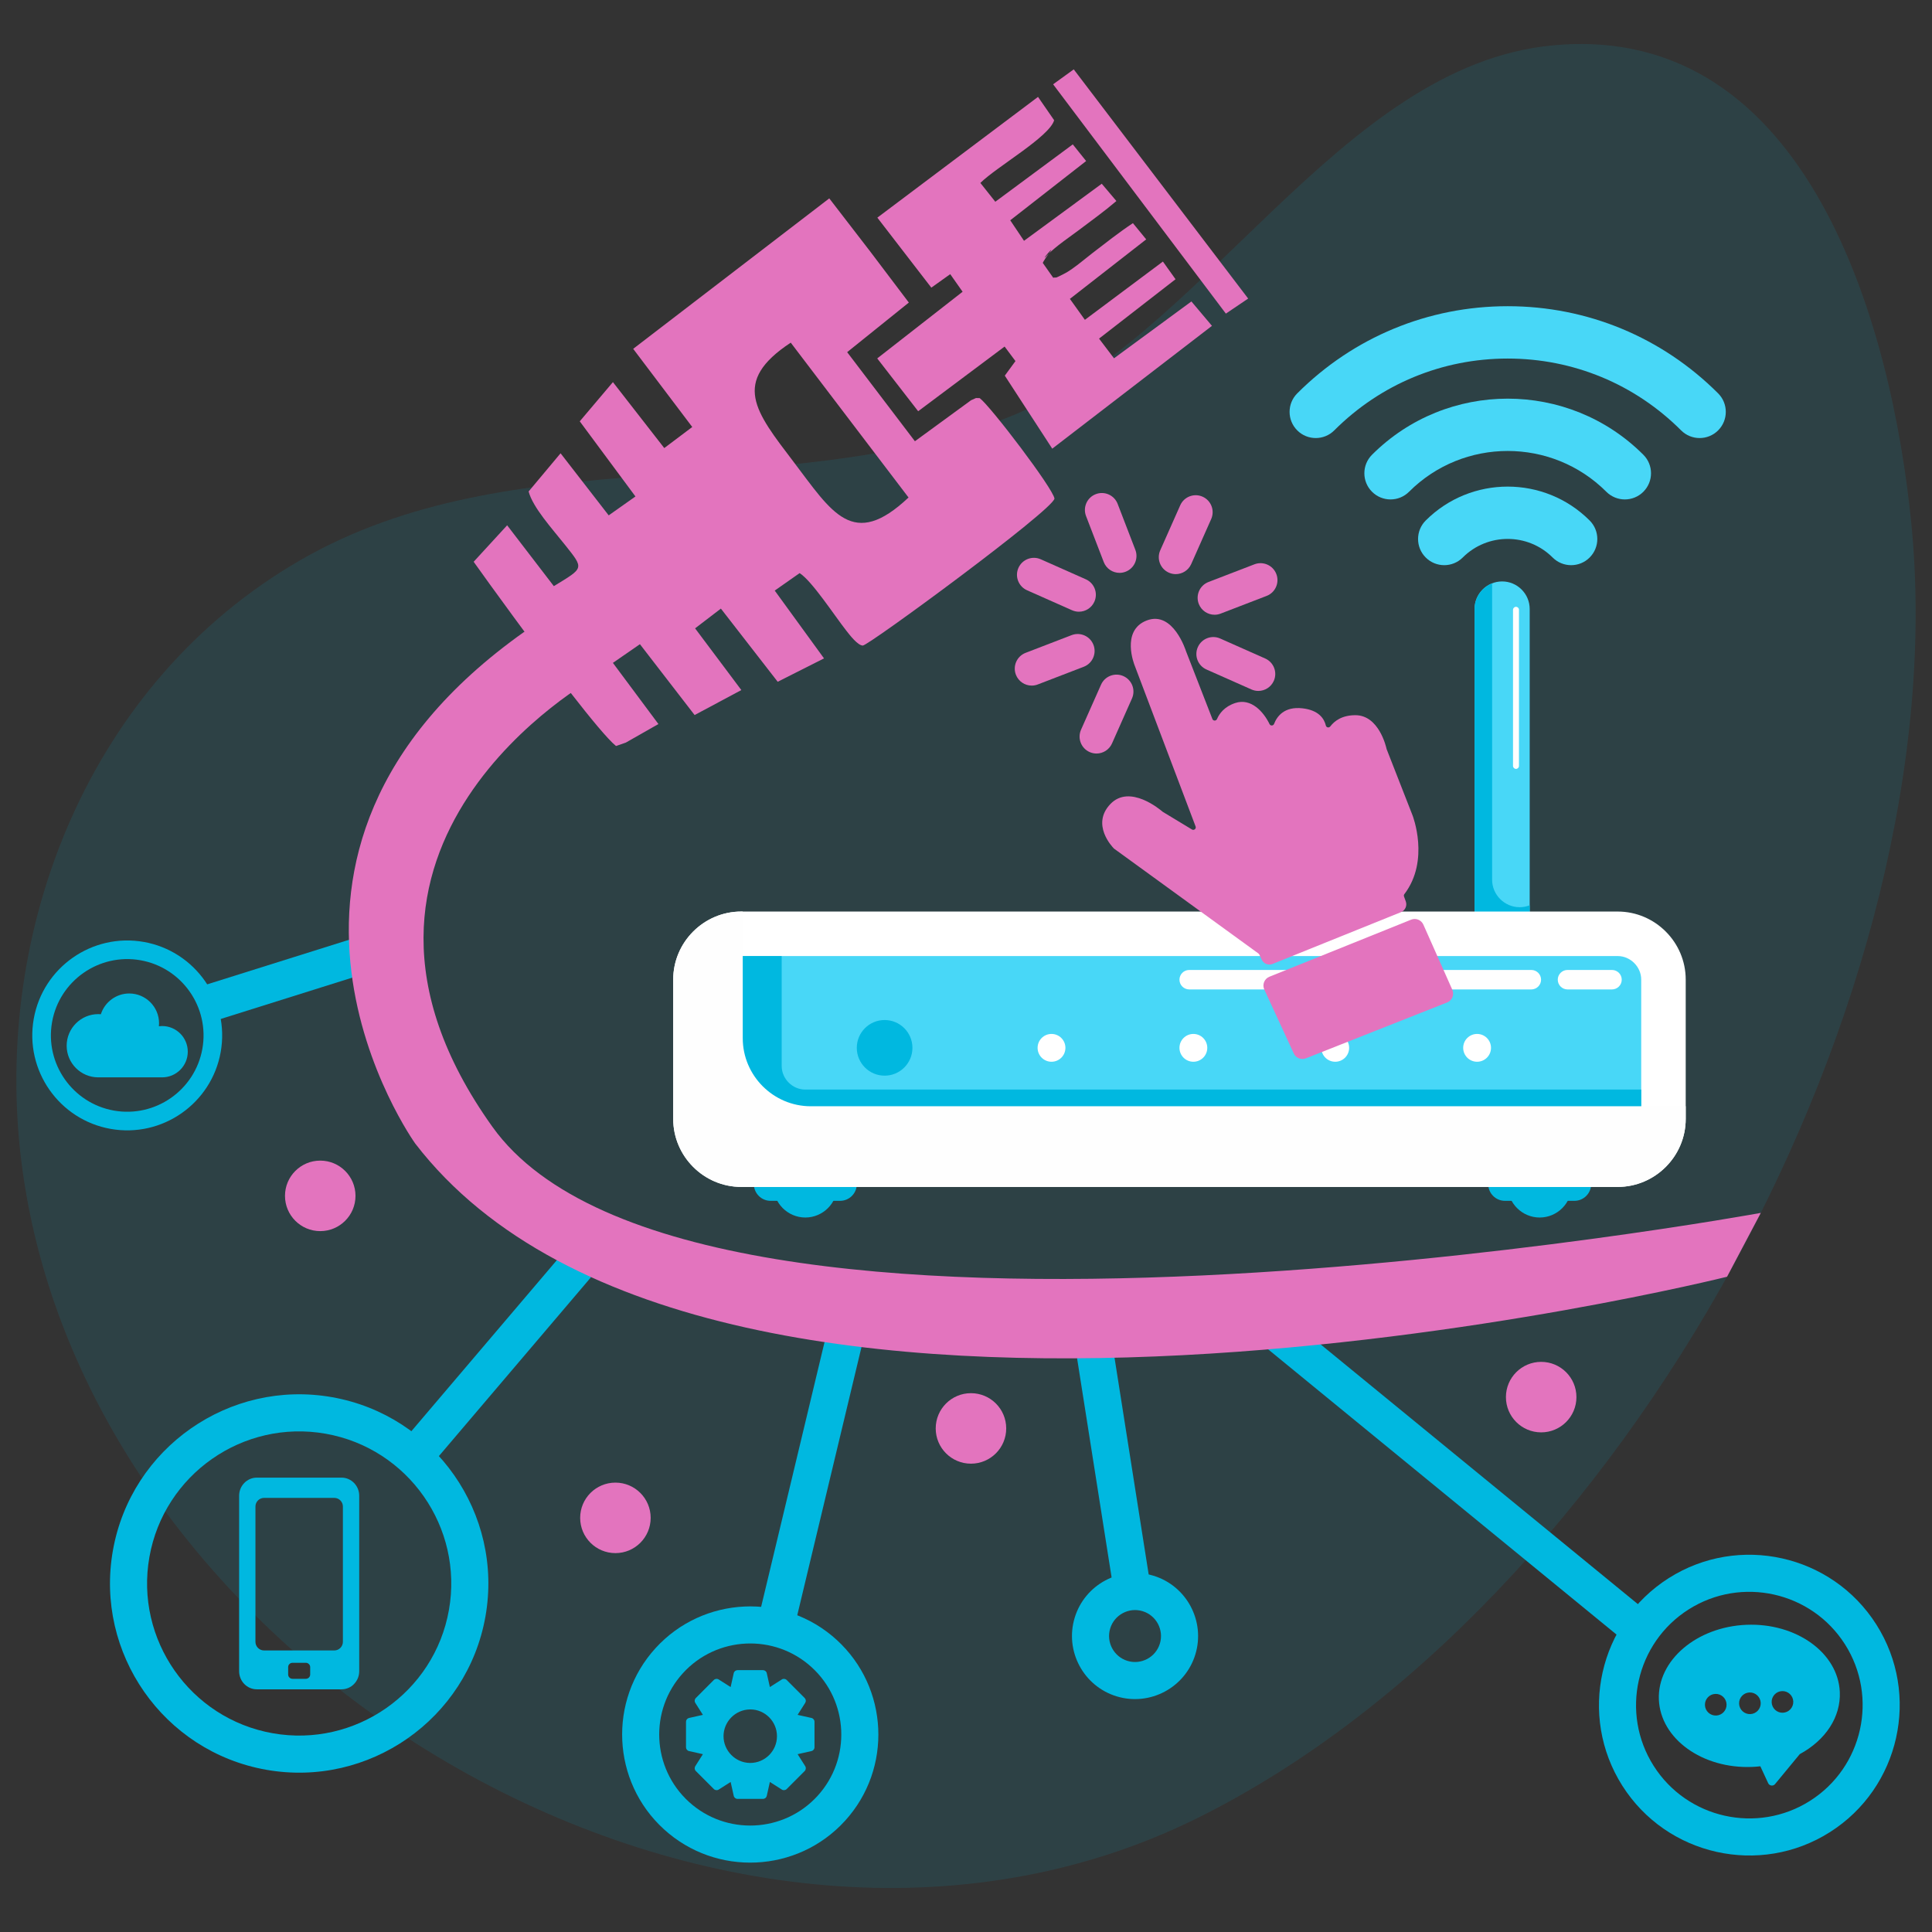 <?xml version="1.0" encoding="UTF-8"?>
<!DOCTYPE svg PUBLIC "-//W3C//DTD SVG 1.1//EN" "http://www.w3.org/Graphics/SVG/1.1/DTD/svg11.dtd">
<!-- Creator: CorelDRAW 2019 (64-Bit) -->
<svg xmlns="http://www.w3.org/2000/svg" xml:space="preserve" width="91.44mm" height="91.44mm" version="1.1" style="shape-rendering:geometricPrecision; text-rendering:geometricPrecision; image-rendering:optimizeQuality; fill-rule:evenodd; clip-rule:evenodd"
viewBox="0 0 9143.98 9143.98"
 xmlns:xlink="http://www.w3.org/1999/xlink">
 <rect x="0" y="0" width="9143.98" height="9143.98" fill="#333333" stroke="none"/>
 <defs>
  <style type="text/css">
   <![CDATA[
    .fil2 {fill:#E374BE}
    .fil3 {fill:#00B8E0;fill-rule:nonzero}
    .fil4 {fill:#48D7F7;fill-rule:nonzero}
    .fil8 {fill:#E374BE;fill-rule:nonzero}
    .fil7 {fill:#E374BE;fill-rule:nonzero}
    .fil6 {fill:#FEFEFE;fill-rule:nonzero}
    .fil5 {fill:white;fill-rule:nonzero}
    .fil1 {fill:#00B8E0;fill-rule:nonzero}
    .fil0 {fill:#00B8E0;fill-opacity:0.11}
   ]]>
  </style>
 </defs>
 <g id="Layer_x0020_1">
  <path id="Path_52869" class="fil0" d="M4759.38 1979.99c931.49,-359.76 1573.43,-1669.99 2590.65,-1765.35 1216.6,-114.05 1605.36,1349.61 1695.78,2260.01 220.83,2224.55 -1351.1,5121.72 -3375.42,6128.46 -2210.22,1099.14 -5263.92,-678.97 -5568.6,-3100.96 -139.51,-1109.19 323.19,-2274.1 1317.19,-2849.5 1014.81,-587.56 2265.51,-257.45 3340.4,-672.66l0 0z" data-name="Path 52869"/>
  <path class="fil1" d="M8732.32 7782.72c-158.49,-249.7 -490.57,-323.88 -740.28,-165.38 -249.72,158.5 -323.95,490.57 -165.46,740.27 158.54,249.78 490.63,323.96 740.34,165.46 249.71,-158.49 323.94,-490.57 165.4,-740.35zm-1053.94 668.96c-210.37,-331.43 -111.85,-772.19 219.58,-982.55 331.44,-210.37 772.2,-111.91 982.57,219.53 210.41,331.5 111.9,772.26 -219.53,982.63 -331.44,210.36 -772.21,111.9 -982.62,-219.61z"/>
  <polygon class="fil1" points="5733.78,6166.72 5844.99,6030.91 7780.14,7615.26 7668.94,7751.07 "/>
  <path class="fil1" d="M8438.45 8106.2c-28.27,1.19 -52.17,-20.81 -53.36,-49.04 -1.18,-28.22 20.79,-52.15 49.06,-53.33 28.18,-1.19 52.08,20.81 53.26,49.04 1.19,28.22 -20.78,52.15 -48.96,53.33zm-154.24 6.48c-28.18,1.18 -52.08,-20.82 -53.27,-49.04 -1.18,-28.23 20.79,-52.15 48.97,-53.34 28.27,-1.18 52.17,20.81 53.35,49.04 1.19,28.22 -20.78,52.15 -49.05,53.34zm-161.53 6.78c-28.27,1.18 -52.17,-20.82 -53.35,-49.04 -1.19,-28.22 20.79,-52.15 49.05,-53.34 28.19,-1.18 52.09,20.82 53.27,49.05 1.19,28.22 -20.79,52.14 -48.97,53.33zm142.63 -429.43c-236.02,9.91 -421.8,168.84 -414.01,354.27 7.78,185.43 206.22,328.22 442.24,318.31 12.45,-0.52 25.14,-1.51 37.99,-2.96l37.02 79.89c2.84,6.17 8.54,10.34 15.07,11.12 1.08,0.17 2.33,0.22 3.39,0.17 5.6,-0.23 10.84,-2.82 14.22,-7.07l116.86 -141.56c123.64,-67.12 194.46,-176.87 189.55,-293.85 -7.78,-185.43 -206.22,-328.23 -442.33,-318.32z"/>
  <path class="fil1" d="M3232.23 7918.91c-160.11,175.7 -147.43,448.91 28.27,609.02 175.7,160.12 448.9,147.43 609.01,-28.26 160.13,-175.71 147.45,-448.91 -28.25,-609.03 -175.7,-160.11 -448.9,-147.43 -609.03,28.27zm767.03 698.99c-225.31,247.24 -609.76,265.08 -857,39.77 -247.24,-225.3 -265.08,-609.75 -39.77,-856.99 225.31,-247.24 609.76,-265.09 857,-39.78 247.24,225.31 265.08,609.76 39.77,857z"/>
  <polygon class="fil1" points="935.96,4672.85 1926.35,4361.66 1978.06,4529.39 987.69,4840.57 "/>
  <polygon class="fil1" points="3754.27,7724.4 3583.55,7683.52 3947.04,6165.86 4117.77,6206.74 "/>
  <path class="fil2" d="M4300 2354.66c-263.59,248.6 -361.44,71.64 -545.34,-170.43 -179.8,-236.68 -294.72,-376.31 -12.15,-562.48l557.49 732.91zm-1384.46 1176.1l46.28 -16.04 154.41 -87.89 -215.44 -289.49 127.93 -88.43 258.86 335.32 221.13 -118.23 -218.87 -292.12 122.04 -93.44 268.93 346.31 219.18 -110.66 -233.28 -320.94 117.89 -82.66c58.86,37.63 163.77,199.66 222.01,273.79 16.3,20.74 52.82,68.15 76.74,69.09 26.61,1.03 902.52,-643.3 907.43,-695.88 -7.79,-49.43 -301.44,-435.37 -353.75,-475.18 -27.84,0.57 -5.14,-5.26 -41.2,10.09l-265.62 193.96 -320.64 -421.62 291.88 -234.75 -183.96 -243.21 -192.59 -249.89 -928.08 712.09 279.6 369.98 -132.49 99.67 -243.02 -312.09 -156.96 185.56 263.61 355.61 -126.61 89.51 -227.77 -293.88 -151.23 180.72c19.78,75.5 111.18,175.96 170.45,250.57 92.91,116.96 93.23,109.16 -51.1,197.52l-221.01 -288 -158.47 172.64c69.91,98.48 286.2,397.74 459.31,620.46 94.79,121.96 176.63,220.97 214.41,251.51z"/>
  <path class="fil2" d="M4407.88 1361.38l89.46 -63.82 58.58 83.24 -404.09 315.55 193.76 249.99 409.12 -306.11 51.39 68.73 -50.47 69 224.56 345.51 755.92 -581.25 -97.34 -115.45 -366.36 269.05 -70.71 -93.21 362 -281 -59.77 -83.7 -369.28 275.77 -70.96 -99.1 361.2 -281.64 -62.89 -76.78c-66.21,43.81 -128.71,93.51 -191.79,141.84 -29.39,22.51 -66.4,54.11 -95.6,74.14 -16.75,11.48 -25.07,17.03 -43.2,26.15 -47.22,23.74 -24.79,11.97 -46.68,16.21l-49.42 -70.23c2.01,-4.85 5.4,-10.28 7.77,-13.68 2.37,-3.41 5.21,-9.27 8.34,-13.37 77.49,-101.74 -64.18,63.15 20.31,-24.89 4.75,-4.96 32.51,-27.61 39.02,-32.72 30.34,-23.81 65.79,-48.23 97.2,-71.97 58,-43.83 117.58,-86.42 175.82,-136.23l-69.31 -81.82 -367.91 270.13 -65.19 -97.13 359.2 -280.47 -63.16 -78.8 -366.7 271.47 -70.69 -89.04c77.79,-77.01 326.86,-218.29 349.16,-296.74l-76.31 -110.49 -760.45 571.54 255.47 331.32z"/>
  <path class="fil1" d="M5407.84 7625.58c-64.86,-19.72 -133.66,16.95 -153.4,81.8 -19.73,64.84 16.9,133.69 81.77,153.43 64.87,19.73 133.67,-16.95 153.41,-81.79 19.74,-64.85 -16.96,-133.66 -81.78,-153.44zm-122.74 403.14c-157.44,-47.94 -246.54,-215.02 -198.6,-372.46 47.93,-157.44 215.01,-246.53 372.45,-198.59 157.44,47.94 246.54,215.01 198.61,372.46 -47.94,157.44 -215.02,246.52 -372.46,198.59z"/>
  <polygon class="fil1" points="1891.37,6839.14 2663.72,5931 2797.44,6044.7 2025.09,6952.81 "/>
  <polygon class="fil1" points="5271.35,7530.75 5085.84,6353.08 5259.71,6329.14 5445.23,7506.81 "/>
  <polygon class="fil2" points="4984.3,398.97 5801.92,1484.31 5907.45,1413.08 5081.96,328.33 "/>
  <g id="_2122082269088">
   <g>
    <path class="fil3" d="M3811.59 5762.42c-83.27,0 -151.41,-68.13 -151.41,-151.4 0,-83.27 68.14,-151.39 151.41,-151.39 83.27,0 151.39,68.12 151.39,151.39 0,83.27 -68.12,151.4 -151.39,151.4z"/>
   </g>
   <g>
    <path class="fil3" d="M3976.15 5683.43l-329.13 0c-43.44,0 -78.99,-35.55 -78.99,-78.99 0,-43.45 35.55,-78.99 78.99,-78.99l329.13 0c43.44,0 78.99,35.54 78.99,78.99 0,43.44 -35.55,78.99 -78.99,78.99z"/>
   </g>
   <g>
    <path class="fil3" d="M7287.17 5762.42c-83.27,0 -151.4,-68.13 -151.4,-151.4 0,-83.27 68.13,-151.39 151.4,-151.39 83.27,0 151.4,68.12 151.4,151.39 0,83.27 -68.13,151.4 -151.4,151.4z"/>
   </g>
   <g>
    <path class="fil3" d="M7451.74 5683.43l-329.13 0c-43.45,0 -78.99,-35.55 -78.99,-78.99 0,-43.45 35.54,-78.99 78.99,-78.99l329.13 0c43.44,0 78.99,35.54 78.99,78.99 0,43.44 -35.55,78.99 -78.99,78.99z"/>
   </g>
   <path class="fil4" d="M7109.44 5064.67c-71.76,0 -130.47,-58.71 -130.47,-130.47l0 -2051.89c0,-71.76 58.71,-130.47 130.47,-130.47 71.76,0 130.47,58.71 130.47,130.47l0 2051.89c0,71.76 -58.71,130.47 -130.47,130.47z"/>
   <path class="fil3" d="M7192.47 4293.73c-71.76,0 -130.47,-58.71 -130.47,-130.47l0 -1402.31c-48.46,19.09 -83.03,66.33 -83.03,121.36l0 2051.89c0,71.76 58.71,130.47 130.47,130.47 71.76,0 130.47,-58.71 130.47,-130.47l0 -649.58c-14.74,5.81 -30.71,9.11 -47.44,9.11z"/>
   <path class="fil5" d="M7656.36 5617.61l-4148.13 0c-177.09,0 -321.99,-144.9 -321.99,-321.99l0 -659.38c0,-177.09 144.9,-321.97 321.99,-321.97l4148.13 0c177.09,0 321.98,144.88 321.98,321.97l0 659.38c0,177.09 -144.89,321.99 -321.98,321.99z"/>
   <path class="fil4" d="M3508.23 5406.96c-60.36,0 -111.35,-50.98 -111.35,-111.34l0 -659.39c0,-60.34 50.99,-111.33 111.35,-111.33l4148.13 0c60.35,0 111.34,50.99 111.34,111.33l0 659.39c0,60.36 -50.99,111.34 -111.34,111.34l-4148.13 0z"/>
   <path class="fil3" d="M3811.02 5156.83c-60.35,0 -111.34,-50.99 -111.34,-111.34l0 -520.59 -191.45 0c-60.36,0 -111.35,50.99 -111.35,111.33l0 659.39c0,60.36 50.99,111.34 111.35,111.34l4148.13 0c60.35,0 111.34,-50.98 111.34,-111.34l0 -138.79 -3956.68 0z"/>
   <path class="fil3" d="M4318.45 4959.35c0,72.71 -58.95,131.65 -131.66,131.65 -72.71,0 -131.65,-58.94 -131.65,-131.65 0,-72.71 58.94,-131.65 131.65,-131.65 72.71,0 131.66,58.94 131.66,131.65z"/>
   <path class="fil5" d="M5042.52 4959.35c0,36.35 -29.47,65.82 -65.83,65.82 -36.35,0 -65.83,-29.47 -65.83,-65.82 0,-36.36 29.48,-65.83 65.83,-65.83 36.36,0 65.83,29.47 65.83,65.83z"/>
   <path class="fil5" d="M5713.94 4959.35c0,36.35 -29.48,65.82 -65.83,65.82 -36.36,0 -65.82,-29.47 -65.82,-65.82 0,-36.36 29.46,-65.83 65.82,-65.83 36.35,0 65.83,29.47 65.83,65.83z"/>
   <path class="fil5" d="M6385.36 4959.35c0,36.35 -29.47,65.82 -65.83,65.82 -36.35,0 -65.82,-29.47 -65.82,-65.82 0,-36.36 29.47,-65.83 65.82,-65.83 36.36,0 65.83,29.47 65.83,65.83z"/>
   <path class="fil5" d="M7056.78 4959.35c0,36.35 -29.47,65.82 -65.82,65.82 -36.36,0 -65.83,-29.47 -65.83,-65.82 0,-36.36 29.47,-65.83 65.83,-65.83 36.35,0 65.82,29.47 65.82,65.83z"/>
   <path class="fil6" d="M7247.68 4682.88l-1619.32 0c-25.34,0 -46.07,-20.73 -46.07,-46.08 0,-25.34 20.73,-46.08 46.07,-46.08l1619.32 0c25.34,0 46.07,20.74 46.07,46.08 0,25.35 -20.73,46.08 -46.07,46.08z"/>
   <path class="fil6" d="M7629.46 4682.88l-210.64 0c-25.34,0 -46.07,-20.73 -46.07,-46.08 0,-25.34 20.73,-46.08 46.07,-46.08l210.64 0c25.35,0 46.09,20.74 46.09,46.08 0,25.35 -20.74,46.08 -46.09,46.08z"/>
   <path class="fil6" d="M3837.35 5235.81c-177.09,0 -321.98,-144.89 -321.98,-321.98l0 -599.56 -7.14 0c-177.09,0 -321.99,144.88 -321.99,321.97l0 659.38c0,177.09 144.9,321.99 321.99,321.99l4148.13 0c177.09,0 321.98,-144.9 321.98,-321.99l0 -59.81 -4140.99 0z"/>
   <path class="fil6" d="M7175.06 3639.12c-7.78,0 -14.14,-6.36 -14.14,-14.13l0 -738.9c0,-7.77 6.36,-14.13 14.14,-14.13 7.77,0 14.13,6.36 14.13,14.13l0 738.9c0,7.77 -6.36,14.13 -14.13,14.13z"/>
   <g>
    <g>
     <path class="fil4" d="M7436.09 2674.92c-31.7,0 -63.4,-12.09 -87.59,-36.28 -117.31,-117.29 -308.15,-117.29 -425.45,0 -48.37,48.37 -126.82,48.37 -175.19,0 -48.38,-48.38 -48.38,-126.81 0,-175.18 213.91,-213.89 561.91,-213.89 775.82,0 48.38,48.37 48.38,126.8 0,175.18 -24.18,24.18 -55.89,36.28 -87.59,36.28z"/>
    </g>
    <g>
     <path class="fil4" d="M7690.25 2363.76c-31.7,0 -63.39,-12.1 -87.59,-36.28 -257.44,-257.44 -676.33,-257.44 -933.78,0 -48.36,48.38 -126.79,48.36 -175.18,0 -48.38,-48.38 -48.38,-126.81 0,-175.19 354.05,-354.03 930.1,-354.03 1284.14,0 48.38,48.38 48.38,126.81 0,175.19 -24.18,24.18 -55.89,36.28 -87.59,36.28z"/>
    </g>
    <g>
     <path class="fil4" d="M8044.17 2073.26c-31.71,0 -63.4,-12.09 -87.59,-36.28 -219.25,-219.25 -510.74,-340 -820.81,-340 -310.06,0 -601.56,120.75 -820.8,340 -48.37,48.36 -126.82,48.38 -175.18,0 -48.38,-48.38 -48.38,-126.81 0,-175.19 266.04,-266.03 619.75,-412.55 995.98,-412.55 376.24,0 729.95,146.52 995.99,412.55 48.38,48.38 48.38,126.81 0,175.19 -24.18,24.18 -55.89,36.27 -87.59,36.28z"/>
    </g>
   </g>
  </g>
  <path class="fil2" d="M2817.1 3205.47c0,0 -1439.31,793.77 -486.81,2127.26 952.5,1333.5 6003.46,407.78 6003.46,407.78l-159.75 302.13c0,0 -4801.28,1200.4 -6208.87,-630.52 0,0 -978.3,-1363.92 517.16,-2422.52l334.81 215.87z"/>
  <path class="fil7" d="M1682.52 5659.93c0,92.14 -74.66,166.83 -166.83,166.83 -92.09,0 -166.83,-74.69 -166.83,-166.83 0,-92.14 74.74,-166.84 166.83,-166.84 92.17,0 166.83,74.7 166.83,166.84z"/>
  <path class="fil1" d="M3550.41 8343.91c-0.03,0 -0.07,0 -0.11,0l-1.72 -0.08c-68.47,-1.22 -124.17,-58.01 -124.17,-126.59 0,-68.57 55.67,-125.36 124.11,-126.59 0.75,-0.02 1.53,-0.05 2.24,-0.1l0.43 -0.03c69.59,0.19 126.13,56.96 126.13,126.72 0,69.84 -56.66,126.67 -126.91,126.67zm304.53 -195c0,-8.71 -5.94,-16.11 -14.4,-17.98l-65.52 -14.67 36 -56.81c4.65,-7.35 3.61,-16.78 -2.54,-22.92l-85.19 -85.35c-6,-6 -15.94,-7.04 -22.92,-2.53l-56.64 36.03 -14.66 -65.63c-1.87,-8.5 -9.27,-14.42 -17.97,-14.42l-120.46 0c-8.71,0 -16.12,5.92 -17.98,14.41l-14.65 65.65 -56.61 -36.01c-7.11,-4.58 -16.98,-3.5 -22.97,2.5l-85.18 85.37c-6.11,6.15 -7.16,15.55 -2.52,22.9l36.01 56.81 -65.53 14.67c-8.49,1.88 -14.41,9.29 -14.41,18.01l0.01 120.7c0,8.7 5.93,16.11 14.4,17.99l65.53 14.67 -36 56.82c-4.67,7.33 -3.62,16.74 2.51,22.9l85.19 85.33c5.94,6.02 15.82,7.09 22.93,2.56l56.66 -36.04 14.64 65.64c1.86,8.38 9.43,14.46 17.98,14.46l0 0 120.47 -0.04c8.72,0 16.11,-5.94 17.97,-14.41l14.65 -65.65 56.66 36.05c7.13,4.53 17.01,3.4 22.92,-2.55l85.14 -85.34c6.06,-6.02 7.14,-15.66 2.56,-22.92l-35.99 -56.81 65.5 -14.69c8.5,-1.89 14.43,-9.29 14.43,-18l-0.02 -120.7z"/>
  <g id="_2577794724896">
   <path class="fil8" d="M6022.97 4562.23l607.78 -245.09c20.02,-8.06 30.01,-30.48 22.75,-50.76l-8.52 -23.7c-1.32,-3.7 -0.56,-7.82 1.82,-10.95 122.08,-159.82 38.67,-372.63 38.67,-372.63l-122.43 -312.93c-0.21,-0.62 -0.28,-0.89 -0.49,-1.5 -2.31,-10.75 -36.57,-159.73 -147.68,-159.73 -64.22,0 -99.66,28.01 -118.44,52.81 -6.22,8.21 -18.93,6.17 -21.32,-3.85 -7.66,-32.13 -33.02,-72.73 -110.77,-81.52 -86.33,-9.78 -120.76,38.69 -134.29,73.8 -3.62,9.4 -16.98,10.15 -21.36,1.07 -27.9,-57.87 -87.39,-124.97 -162.53,-99.93 -51.6,17.19 -75.26,50.37 -86.07,75.62 -4.25,9.9 -18.07,9.99 -21.98,-0.04l-124.95 -321.1c0,0 -60.13,-192.92 -185.41,-145.32 -125.25,47.61 -57.61,212.96 -57.61,212.96l288.51 762.12c3.97,10.54 -7.58,20.15 -17.2,14.34l-137.64 -83.21c-0.56,-0.4 -0.86,-0.62 -1.42,-1.02 -9.98,-8.69 -155.58,-132.57 -247.5,-35.83 -91.56,96.39 9.23,202.06 17.07,209.97 0.49,0.41 0.77,0.64 1.25,1.05l683.22 496.21c1.28,1.54 2.49,3.02 3.78,4.57l11.44 24.41c9.03,19.29 31.57,28.15 51.32,20.18z"/>
   <path class="fil8" d="M6873.65 4684.41l-136.95 -308.2c-9.83,-22.16 -35.52,-32.55 -58.01,-23.49l-670.73 270.07c-23.88,9.62 -34.86,37.26 -24.08,60.64l139.4 302.44c10.01,21.71 35.24,31.82 57.47,23.02l668.33 -264.3c23.8,-9.42 34.97,-36.77 24.57,-60.18z"/>
   <path class="fil8" d="M5223.87 2659.9c12.25,31.87 42.63,51.4 74.83,51.4 9.57,0 19.31,-1.77 28.79,-5.4 41.31,-15.9 61.9,-62.32 46,-103.62l-83.75 -217.46c-15.9,-41.34 -62.31,-61.93 -103.63,-46 -41.32,15.89 -61.91,62.33 -45.99,103.63l83.75 217.45z"/>
   <path class="fil8" d="M4860.89 2793.67l212.98 94.57c10.58,4.7 21.63,6.93 32.51,6.93 30.7,0 60.02,-17.77 73.3,-47.68 17.99,-40.48 -0.26,-87.85 -40.74,-105.81l-213 -94.58c-40.39,-18.01 -87.8,0.24 -105.81,40.75 -17.96,40.47 0.28,87.85 40.76,105.82z"/>
   <path class="fil8" d="M5988.07 3116.59l-213.02 -94.59c-40.45,-18 -87.85,0.25 -105.82,40.76 -17.96,40.47 0.28,87.84 40.76,105.82l213.02 94.57c10.56,4.7 21.59,6.93 32.48,6.93 30.71,0 60.05,-17.78 73.33,-47.69 17.96,-40.47 -0.28,-87.84 -40.75,-105.8z"/>
   <path class="fil8" d="M5175.3 3052.11c-15.92,-41.31 -62.33,-61.93 -103.65,-46l-217.5 83.73c-41.31,15.9 -61.91,62.28 -46.01,103.62 12.27,31.83 42.65,51.4 74.85,51.4 9.56,0 19.31,-1.75 28.79,-5.4l217.5 -83.73c41.31,-15.89 61.9,-62.29 46.02,-103.62z"/>
   <path class="fil8" d="M5673.64 2858.13c12.28,31.84 42.64,51.4 74.84,51.4 9.58,0 19.32,-1.75 28.8,-5.4l217.5 -83.73c41.32,-15.89 61.91,-62.29 46.01,-103.61 -15.91,-41.31 -62.28,-61.86 -103.64,-46.01l-217.49 83.74c-41.32,15.89 -61.91,62.28 -46.02,103.61z"/>
   <path class="fil8" d="M5263.02 3518.69l94.57 -212.99c17.97,-40.47 -0.27,-87.84 -40.74,-105.82 -40.45,-17.96 -87.83,0.25 -105.82,40.76l-94.57 212.99c-17.98,40.48 0.26,87.84 40.74,105.81 10.57,4.69 21.61,6.93 32.49,6.93 30.71,0 60.04,-17.77 73.33,-47.68z"/>
   <path class="fil8" d="M5532.11 2710.36c10.57,4.7 21.63,6.93 32.49,6.93 30.72,0 60.05,-17.78 73.32,-47.68l94.56 -213.03c17.96,-40.49 -0.3,-87.85 -40.75,-105.81 -40.48,-18.02 -87.87,0.26 -105.81,40.74l-94.57 213.04c-17.96,40.48 0.3,87.85 40.76,105.81z"/>
  </g>
  <path class="fil1" d="M1582.07 7811.49l-332.14 0c-22.6,0 -40.93,-18.3 -40.93,-40.87l0 -640.38c0,-22.57 18.33,-40.86 40.93,-40.86l332.14 0c22.51,0 40.84,18.29 40.84,40.86l0 640.38c0,22.57 -18.33,40.87 -40.84,40.87zm-113.98 113.73c0,11.29 -9.07,20.43 -20.46,20.43l-63.35 0c-11.3,0 -20.47,-9.14 -20.47,-20.43l0 -34.95c0,-11.3 9.17,-20.42 20.47,-20.42l63.35 0c11.39,0 20.46,9.12 20.46,20.42l0 34.95zm148.24 -931.7l-400.66 0c-46.36,0 -83.9,38.36 -83.9,85.65l0 830.57c0,47.3 37.54,85.67 83.9,85.67l400.66 0c46.35,0 83.81,-38.37 83.81,-85.67l0 -830.57c0,-47.29 -37.46,-85.65 -83.81,-85.65z"/>
  <path class="fil1" d="M767.31 4856.14c-5.07,0 -10.2,0.33 -15.33,0.98 0.54,-4.9 0.81,-9.53 0.81,-14 0,-77.79 -63.29,-141.09 -141.1,-141.09 -61.3,0 -115.8,40.15 -134.3,98.27 -4.3,-0.37 -8.33,-0.57 -12.24,-0.57 -82.51,0 -149.64,67.13 -149.64,149.65 0,82.51 67.13,149.65 149.64,149.65l302.16 0c66.97,0 121.45,-54.49 121.45,-121.45 0,-66.96 -54.48,-121.44 -121.45,-121.44z"/>
  <path class="fil1" d="M2124.75 7619.96c69.2,-390.84 -192.46,-765.08 -583.28,-834.28 -390.84,-69.2 -765.09,192.45 -834.29,583.29 -69.2,390.84 192.47,765.09 583.3,834.29 390.82,69.19 765.07,-192.46 834.27,-583.3zm-1590.42 -281.59c86.06,-486.08 551.6,-811.63 1037.74,-725.56 486.13,86.08 811.59,551.68 725.53,1037.75 -86.08,486.17 -551.6,811.62 -1037.73,725.55 -486.14,-86.07 -811.62,-551.58 -725.54,-1037.74z"/>
  <path class="fil1" d="M957.84 4963.51c34.73,-196.14 -96.59,-383.96 -292.72,-418.69 -196.15,-34.72 -383.97,96.59 -418.7,292.73 -34.73,196.15 96.59,383.97 292.74,418.7 196.13,34.72 383.95,-96.59 418.68,-292.74zm-798.17 -141.32c43.19,-243.94 276.83,-407.32 520.81,-364.12 243.96,43.19 407.3,276.86 364.11,520.8 -43.2,243.99 -276.83,407.32 -520.79,364.13 -243.98,-43.2 -407.33,-276.82 -364.13,-520.81z"/>
  <path class="fil7" d="M3079.55 7183.93c0,92.14 -74.66,166.83 -166.83,166.83 -92.09,0 -166.83,-74.69 -166.83,-166.83 0,-92.14 74.74,-166.84 166.83,-166.84 92.17,0 166.83,74.7 166.83,166.84z"/>
  <path class="fil7" d="M4762.31 6760.6c0,92.14 -74.66,166.83 -166.83,166.83 -92.09,0 -166.83,-74.69 -166.83,-166.83 0,-92.14 74.74,-166.84 166.83,-166.84 92.17,0 166.83,74.7 166.83,166.84z"/>
  <path class="fil7" d="M7461.09 6612.43c0,92.14 -74.66,166.83 -166.83,166.83 -92.09,0 -166.83,-74.69 -166.83,-166.83 0,-92.14 74.74,-166.84 166.83,-166.84 92.17,0 166.83,74.7 166.83,166.84z"/>
 </g>
</svg>
